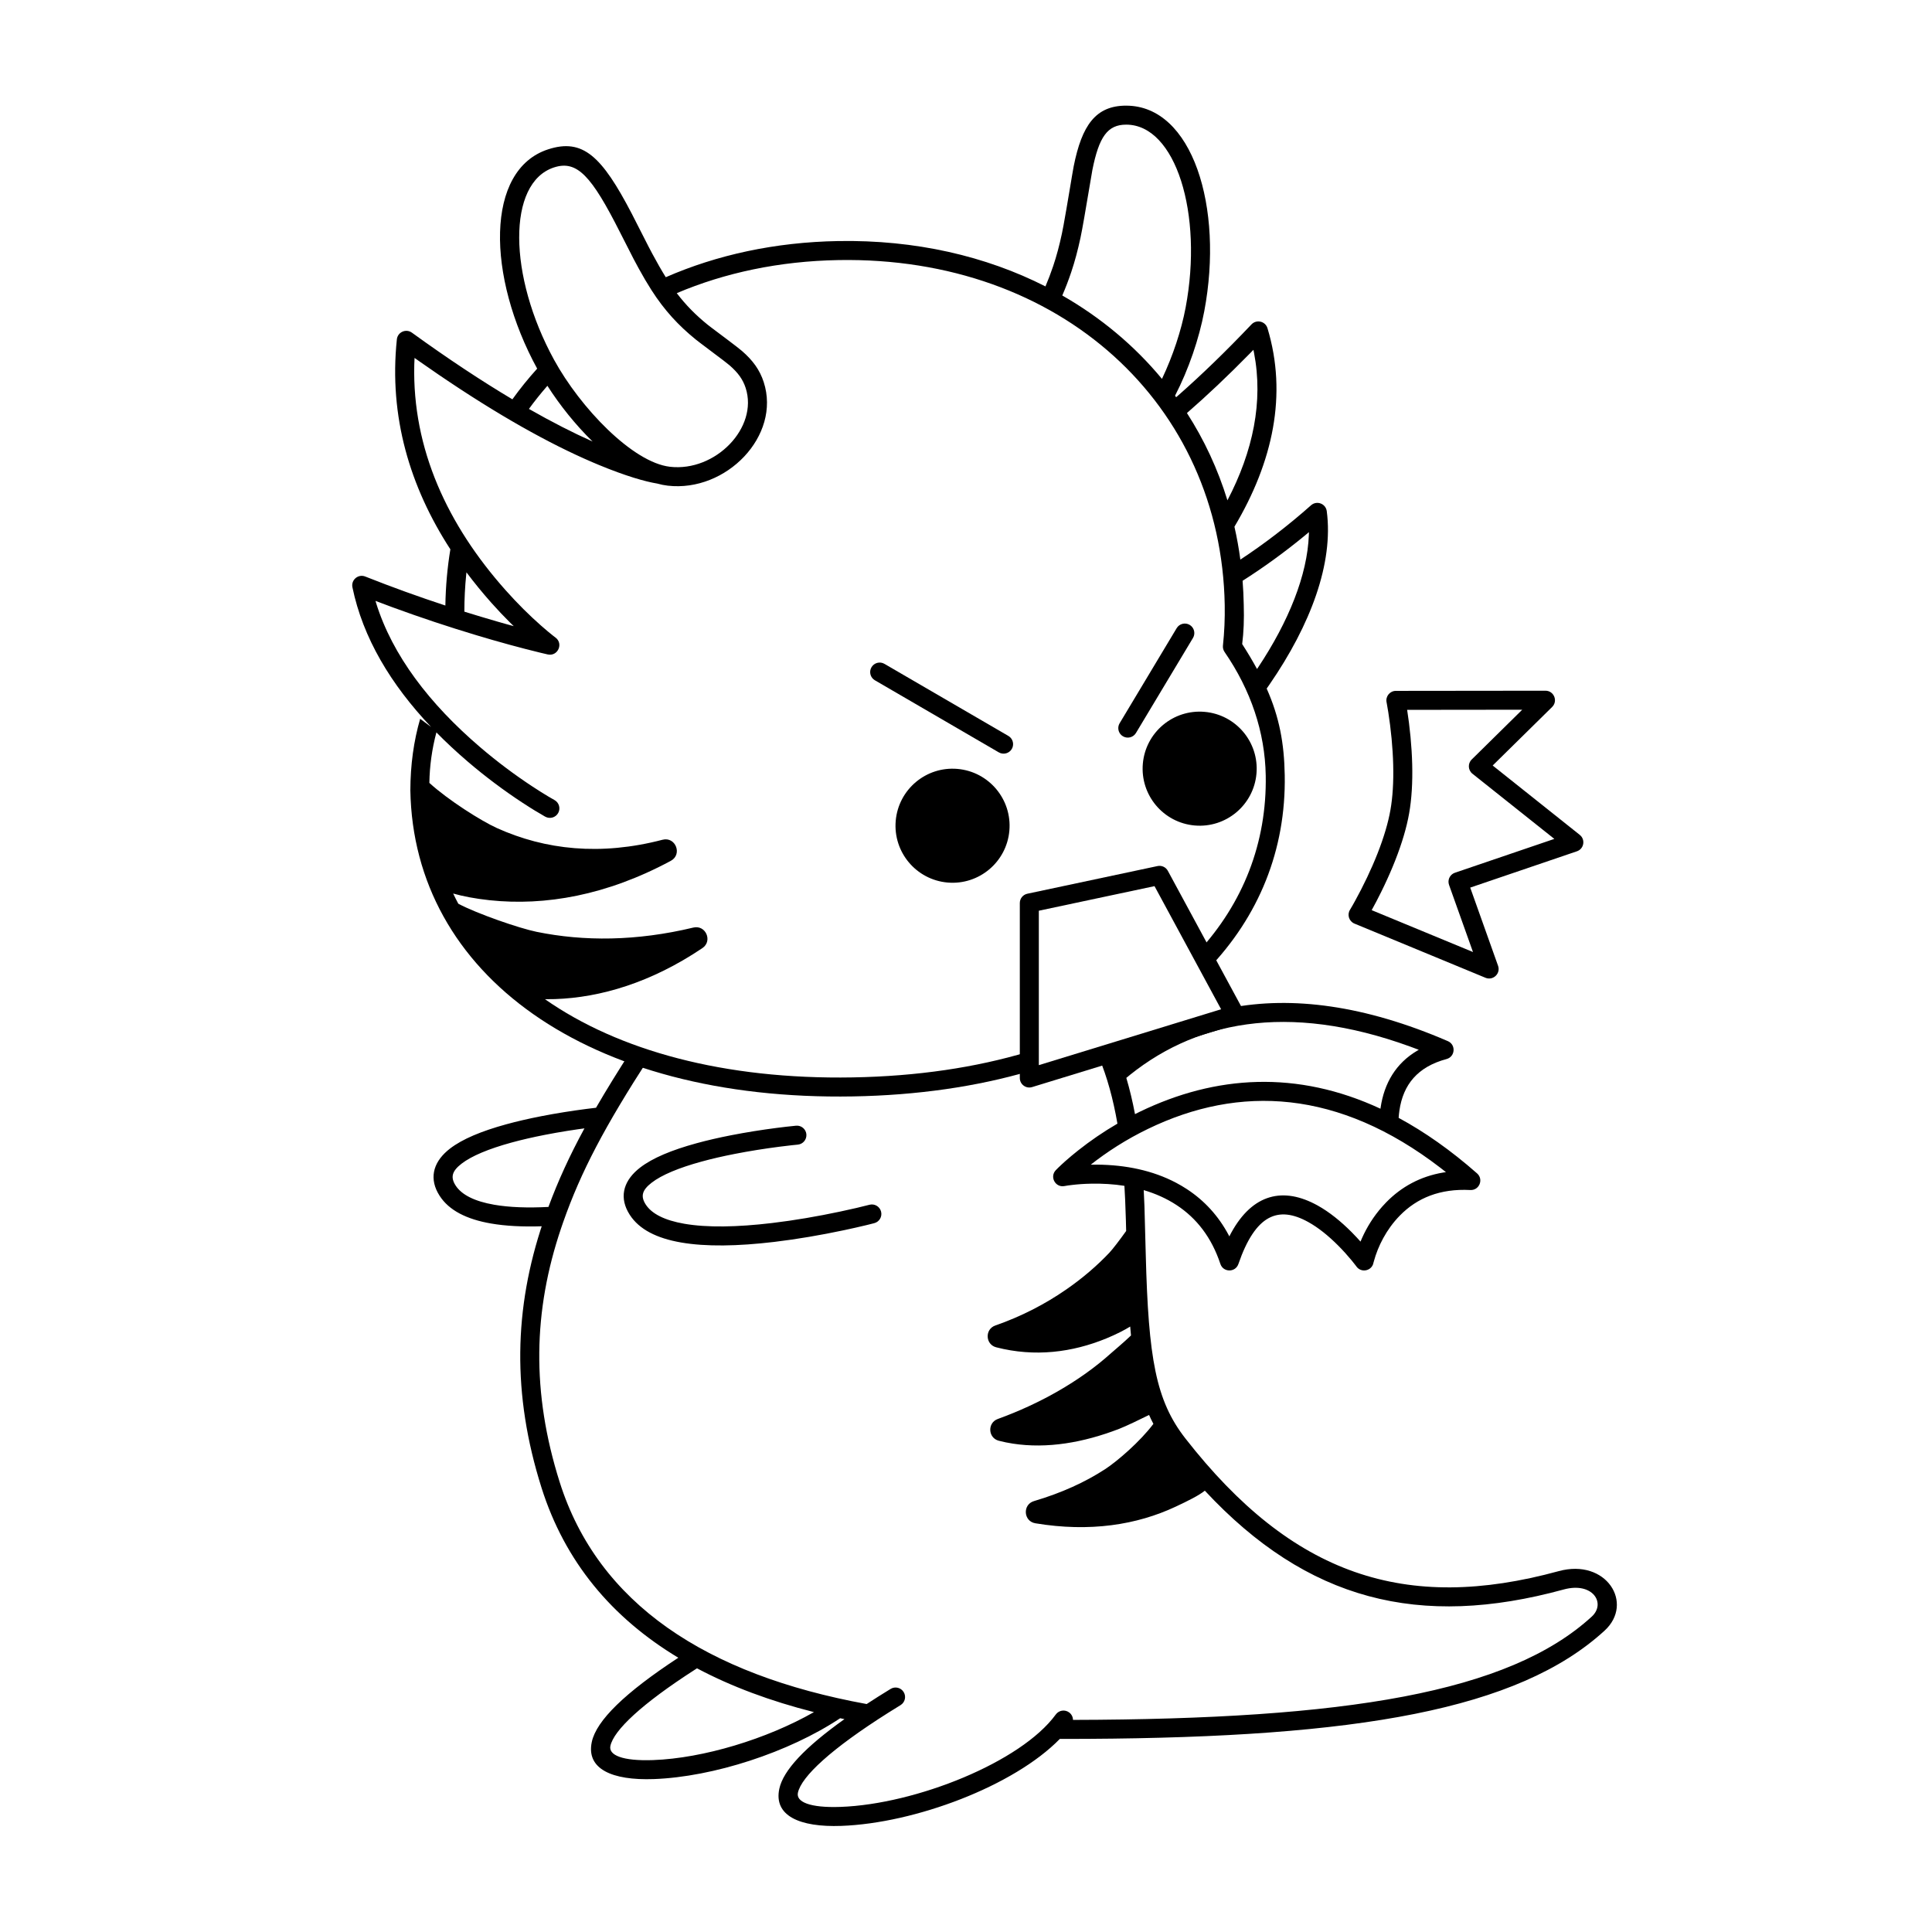 <?xml version="1.0" encoding="UTF-8"?>
<!-- Uploaded to: SVG Repo, www.svgrepo.com, Generator: SVG Repo Mixer Tools -->
<svg fill="#000000" width="800px" height="800px" version="1.1" viewBox="144 144 512 512" xmlns="http://www.w3.org/2000/svg">
 <g>
  <path d="m378.39 319.93c-1.203-0.703-2.746-0.293-3.445 0.91-0.621 1.066-0.367 2.406 0.539 3.18l0.371 0.262 32.84 19.105c1.203 0.699 2.746 0.289 3.445-0.91 0.621-1.07 0.367-2.406-0.539-3.184l-0.371-0.262z"/>
  <path d="m455.83 310.47c0.715-1.191 2.262-1.578 3.457-0.863 1.059 0.637 1.484 1.93 1.062 3.047l-0.199 0.41-15.113 25.191c-0.719 1.191-2.266 1.578-3.457 0.863-1.062-0.637-1.484-1.93-1.062-3.047l0.199-0.41z"/>
  <path d="m463.24 332.65c8.316 0.727 14.469 8.059 13.738 16.375-0.727 8.312-8.059 14.465-16.371 13.738-8.316-0.73-14.469-8.059-13.742-16.375 0.727-8.316 8.059-14.465 16.375-13.738z"/>
  <path d="m397.75 347.77c8.316 0.73 14.469 8.059 13.742 16.375-0.73 8.312-8.059 14.465-16.375 13.738-8.316-0.727-14.469-8.059-13.742-16.375 0.73-8.312 8.059-14.465 16.375-13.738z"/>
  <path d="m417.52 432.09c-1.621 0.496-3.258-0.715-3.258-2.406v-46.375c0-1.188 0.832-2.215 1.996-2.461l34.496-7.332c1.094-0.234 2.207 0.281 2.738 1.262l20.012 36.992c0.758 1.398 0.043 3.141-1.477 3.606zm1.781-5.816 48.305-14.809-17.648-32.629-30.656 6.516z"/>
  <path d="m469.96 411.11c16.402-3.176 35.613-0.75 57.734 8.801 2.191 0.945 1.961 4.125-0.344 4.746-7.684 2.062-11.492 6.777-12.492 13.637-0.094 0.641-0.16 1.293-0.203 1.953 6.906 3.731 13.84 8.602 20.785 14.715 1.789 1.578 0.59 4.531-1.797 4.406-8.004-0.414-14.094 2.09-18.676 6.777-3.609 3.695-5.801 8.164-6.871 12.086l-0.242 0.867c-0.699 1.789-3.184 2.188-4.379 0.547-0.043-0.062-0.094-0.133-0.156-0.215l-1.129-1.422c-1.059-1.281-2.254-2.613-3.555-3.918-2.598-2.606-5.269-4.762-7.898-6.219-7.981-4.438-14.035-2-18.551 11.109-0.785 2.277-4.012 2.262-4.773-0.023-2.332-7.016-6.293-12.117-11.613-15.602-2.656-1.742-5.586-3.043-8.703-3.961 0.074 1.383 0.141 2.781 0.191 4.203l0.348 12.844c0.703 27.527 2.66 38.711 10.496 48.75 28.371 36.344 58.332 46.285 98.941 35.176 12.59-3.445 20.082 8.508 12.156 15.77-22.918 21-65.555 28.27-136.95 28.676l-6.57 0.02h-0.848c-12.148 12.461-38.363 22.348-57.918 23.047-11.062 0.395-17.953-2.688-16.414-9.852 1.043-4.844 6.719-10.941 17.262-18.445-0.383-0.074-0.762-0.156-1.141-0.234-13.566 9.031-33.648 15.559-49.406 16.125-11.062 0.395-17.953-2.691-16.41-9.852 1.215-5.648 8.73-13.004 22.926-22.305-17.672-10.645-30.07-25.484-36.254-45.062-7.84-24.82-7.312-47.52 0.418-70.383l-0.363 1.102c-5.039 0.164-9.562-0.062-13.457-0.738-6.434-1.117-11.105-3.457-13.605-7.348-2.801-4.359-1.828-8.582 2.062-11.938l0.676-0.551c3.297-2.547 8.383-4.656 14.945-6.457 2.859-0.785 5.953-1.492 9.219-2.133 4.016-0.785 8.086-1.426 12.012-1.934l2.539-0.309c2.746-4.742 5.891-9.824 9.535-15.48l4.484 2.348c-11.598 17.949-18.004 29.973-22.742 43.508l-0.531 1.543c-7.394 21.871-7.894 43.477-0.387 67.254 10.191 32.273 38.867 51.082 81.363 58.848 1.988-1.301 4.102-2.637 6.348-4.008 1.188-0.727 2.738-0.355 3.461 0.832 0.727 1.188 0.355 2.738-0.832 3.465l-3.238 2.012c-15.141 9.566-23.035 16.914-23.957 21.203-0.52 2.418 3.117 4.047 11.309 3.754 19.957-0.715 47.836-11.867 57.035-24.496 0.82-1.125 2.394-1.371 3.519-0.551 0.664 0.48 1.023 1.23 1.035 1.992 72.406-0.164 115.44-7.184 137.47-27.367 3.867-3.543 0.262-9.297-7.426-7.195-38.23 10.461-67.98 2.945-95.105-26.184-1.656 1.324-4.492 2.715-7.738 4.238-10.262 4.816-22.719 6.809-37.176 4.402-3.164-0.527-3.438-4.973-0.359-5.883 7.344-2.168 13.574-5.035 18.793-8.422 3.281-2.129 9.367-7.387 12.848-12.043-0.41-0.766-0.789-1.555-1.145-2.359-2.144 1.066-6.141 2.996-7.941 3.688-9.426 3.637-19.055 5.316-28.184 3.906-1.25-0.191-2.481-0.445-3.695-0.758-2.875-0.738-3.07-4.754-0.277-5.766 5.715-2.078 10.953-4.516 15.73-7.238 5.598-3.195 10.273-6.606 14.066-10.004 1.137-1.02 3.484-2.938 5.512-4.894-0.078-0.762-0.148-1.551-0.215-2.359-1.473 0.91-3.613 2.031-6.316 3.144-9.027 3.711-18.965 4.988-29.184 2.356-2.898-0.746-3.066-4.797-0.242-5.781 6.934-2.418 13.199-5.668 18.805-9.551 4.461-3.086 8.246-6.391 11.371-9.684 0.883-0.934 2.691-3.281 4.496-5.809l-0.07-2.816-0.195-5.453c-0.055-1.25-0.121-2.484-0.195-3.699-2.844-0.449-5.793-0.629-8.793-0.57-1.883 0.031-3.629 0.16-5.195 0.352-0.367 0.043-0.695 0.086-0.973 0.125l-0.914 0.152c-2.41 0.473-4.004-2.434-2.309-4.211 0.285-0.301 0.812-0.82 1.574-1.527l0.977-0.887c1.02-0.902 2.156-1.855 3.406-2.844 3.156-2.5 6.621-4.887 10.375-7.07-1.125-6.5-2.715-12.328-4.887-17.535l4.836-1.492c0.238 0.59 0.473 1.188 0.699 1.793 1.586-1.246 3.199-2.41 4.856-3.504l26.691-8.23zm-141.25 175.01-0.531 0.344c-14.137 9.09-21.527 16.078-22.418 20.219-0.52 2.422 3.117 4.051 11.305 3.758 13.32-0.477 30.168-5.602 42.637-12.715-11.5-2.914-21.867-6.762-30.992-11.605zm28.988-141.52c0.125 1.387-0.895 2.613-2.281 2.738l-1.637 0.168c-0.902 0.102-2.031 0.234-3.34 0.402-3.824 0.496-7.793 1.121-11.691 1.883-3.152 0.613-6.125 1.297-8.855 2.047-5.977 1.637-10.535 3.527-13.191 5.582-2.535 1.961-2.992 3.586-1.582 5.781 1.59 2.477 5.047 4.207 10.227 5.106 6.031 1.047 13.988 0.906 23.234-0.191 5.961-0.707 12.09-1.77 18.043-3.031l4.379-0.973 3.406-0.836c1.344-0.355 2.723 0.449 3.078 1.793 0.355 1.344-0.445 2.723-1.793 3.078l-1.605 0.406-0.594 0.145c-1.738 0.418-3.695 0.863-5.828 1.316-6.09 1.289-12.363 2.375-18.492 3.106-9.688 1.148-18.086 1.297-24.688 0.152-6.438-1.117-11.105-3.457-13.605-7.348-2.801-4.359-1.828-8.582 2.062-11.938l0.676-0.551c3.297-2.551 8.383-4.66 14.941-6.457 2.859-0.785 5.953-1.496 9.223-2.133 4.012-0.785 8.086-1.426 12.012-1.934l2.586-0.316 2.578-0.273c1.383-0.129 2.609 0.891 2.738 2.277zm168.04 8.891c-27-20.766-53.238-22.07-77.516-10.32-5.727 2.769-10.871 6.086-15.348 9.625l0.191-0.152 1.734-0.004c7.492 0.07 14.668 1.516 20.93 4.832l1.43 0.801 1.395 0.867c4.594 3.008 8.332 7.051 11.062 12.184l0.164 0.336c5.504-10.855 13.551-13.242 22.551-8.645l0.848 0.449c3.09 1.719 6.117 4.156 9.02 7.07 0.473 0.473 0.93 0.953 1.375 1.43l0.973 1.074 0.402-0.938c1.27-2.848 3.031-5.719 5.371-8.359l1.039-1.117c4.023-4.117 9.043-6.867 15.094-7.891l0.734-0.105zm-226.86-10.453 1.184-0.168c-3.828 0.496-7.793 1.121-11.691 1.883-3.152 0.617-6.125 1.297-8.855 2.047-5.981 1.641-10.539 3.531-13.195 5.586-2.535 1.957-2.988 3.582-1.582 5.777 1.594 2.477 5.047 4.207 10.23 5.106 4.004 0.695 8.855 0.867 14.371 0.582 2.566-6.93 5.59-13.543 9.539-20.812zm218.81-21.691c-32.574-11.84-57.543-6.812-75.988 8.957l0.785-0.656c0.902 3.039 1.664 6.242 2.301 9.609l1.246-0.621c20.168-9.762 41.754-11.066 63.809-0.812l0.031-0.262c0.957-6.57 4.106-11.812 9.719-15.125l0.402-0.23z"/>
  <path d="m442.45 172c17.531 0 25.91 26.879 20.695 54.473-1.375 7.281-4.109 15.34-7.746 22.391 0.098 0.133 0.195 0.266 0.293 0.402l0.688-0.598c6.078-5.356 12.504-11.566 19.277-18.699 1.332-1.398 3.68-0.844 4.238 1.008 5.309 17.562 1.477 35.387-8.758 52.609 0.648 2.852 1.172 5.758 1.57 8.715 6.231-4.102 12.52-8.887 18.73-14.395 1.508-1.34 3.902-0.449 4.168 1.555 1.82 13.758-4.25 30.074-15.16 45.922-0.254 0.367-0.508 0.73-0.762 1.094 3.367 7.59 4.641 14.516 4.785 22.953 0.348 19.852-6.887 37.457-20.352 51.438l-2.594-4.598c11.898-12.895 18.223-28.875 17.91-46.754-0.203-11.516-3.949-22.621-10.91-32.738-0.34-0.496-0.492-1.098-0.43-1.695 0.379-3.543 0.535-7.121 0.473-10.727-0.926-53.113-43.41-92.461-102.37-91.434-15.699 0.277-30.133 3.371-42.844 8.766 2.434 3.203 5.082 5.852 8.176 8.359l0.945 0.73c2.234 1.703 6.906 5.141 8.172 6.242 2.859 2.484 4.691 4.992 5.746 8.23 4.629 14.254-9.953 29.242-25.422 27.457-0.922-0.105-1.859-0.293-2.809-0.559-3.203-0.527-8.316-1.984-15.434-4.926l-1.715-0.723c-11.477-4.922-25.047-12.5-40.801-23.23l-5.047-3.492-1.301-0.922-0.074 1.773c-0.551 22.406 8.871 42.562 24.203 59.785 3.172 3.566 6.344 6.691 9.363 9.355 1.348 1.188 2.434 2.086 3.195 2.684l0.652 0.5c2.191 1.613 0.617 5.074-2.039 4.484-0.41-0.09-1.027-0.234-1.84-0.43l-4.102-1.027c-1.34-0.344-2.746-0.719-4.215-1.121l-4.59-1.289-4.281-1.262c-7.191-2.16-14.609-4.617-22.129-7.375l-4.492-1.688 0.176 0.613c4.312 13.84 14.129 26.664 27.508 38.117 4.613 3.953 9.32 7.441 13.859 10.43 1.586 1.047 3.035 1.949 4.316 2.715l1.559 0.898c1.223 0.668 1.672 2.199 1.004 3.418-0.664 1.223-2.195 1.672-3.418 1.008-0.062-0.035-0.137-0.078-0.223-0.125l-2.539-1.5c-0.355-0.219-0.723-0.445-1.102-0.68l-2.367-1.523c-4.711-3.102-9.582-6.715-14.367-10.812-2.922-2.5-5.684-5.07-8.27-7.703-1.164 4.387-1.789 8.859-1.863 13.379 4.984 4.551 13.73 10.082 17.887 11.961 12.824 5.797 27.484 7.394 43.898 3.109 3.461-0.906 5.348 3.891 2.199 5.586-17.008 9.156-33.312 11.996-48.008 10.438-3.949-0.418-7.203-1.082-9.668-1.773 0.434 0.91 0.887 1.809 1.363 2.699 4.91 2.617 16.109 6.5 20.754 7.449 12.516 2.559 26.434 2.496 41.531-1.129 3.277-0.785 5.188 3.566 2.394 5.445-13.578 9.137-26.988 13.105-39.062 13.508-0.953 0.031-1.836 0.039-2.648 0.031 19.473 13.605 47.422 21.32 81.547 20.723 17.148-0.297 32.672-2.641 46.273-6.711l0.391 5.117c-13.816 4.023-29.438 6.332-46.578 6.633-70.453 1.23-116.46-32.379-117.31-81.094 0.02-6.746 0.887-13.07 2.602-18.98l2.891 2.156c-10.664-11.238-18.082-23.617-20.844-37.008-0.402-1.961 1.535-3.59 3.394-2.852 7.16 2.84 14.277 5.398 21.238 7.688 0.078-5.09 0.527-10.062 1.324-14.898-10.73-16.531-16.324-35.215-14.18-55.641 0.203-1.926 2.414-2.91 3.984-1.777 9.637 6.973 18.508 12.828 26.633 17.668 2.027-2.828 4.223-5.539 6.566-8.129l0.047 0.086c-13.48-24.633-13.82-52.785 2.856-58.203 9.207-2.992 14.227 1.805 22.168 17.047l4.438 8.711c0.34 0.648 0.66 1.258 0.977 1.855 1.258 2.352 2.426 4.398 3.594 6.273 13.52-5.906 28.918-9.289 45.664-9.582 20.516-0.359 39.168 3.992 54.957 12.02 0.723-1.691 1.402-3.484 2.051-5.402 0.891-2.648 1.641-5.465 2.305-8.578l0.434-2.207c0.926-5.016 2.387-14.105 2.695-15.66 2.176-10.875 5.824-16.059 13.902-16.059zm48.426 113.02-1.027 0.867c-5.504 4.531-11.047 8.531-16.547 12.027 0.164 2.094 0.266 4.211 0.305 6.352 0.121 3.828-0.016 7.297-0.414 10.414 1.484 2.312 2.789 4.504 3.934 6.617l0.293-0.434c8.086-12.168 13.055-24.469 13.441-35.113zm-223.26 10.656-0.059 0.543c-0.328 3.238-0.496 6.531-0.496 9.875 2.957 0.922 5.879 1.801 8.754 2.629l2.309 0.656 2.023 0.555-0.965-0.934c-1.637-1.629-3.297-3.379-4.953-5.238-2.336-2.629-4.547-5.324-6.613-8.086zm208.55-58.969-0.945 0.973c-5.809 5.922-11.363 11.168-16.668 15.781 4.57 7.09 8.188 14.848 10.73 23.133 6.789-13 9.547-26.176 7.043-39.117zm-185.34-48.34c-12.465 4.051-12.164 28.75 0.012 50.992 6.949 12.699 20.812 27.199 30.711 28.34 12.039 1.387 23.477-10.367 20.055-20.898-0.742-2.281-2.039-4.055-4.258-5.981l-1.559-1.238c-2.336-1.793-6.246-4.672-7.422-5.625-4.559-3.695-8.281-7.707-11.715-13.07-1.117-1.746-2.219-3.617-3.367-5.711l-1.367-2.547-3.582-7.019c-7.582-15.023-11.41-19.223-17.508-17.242zm-1.754 57.875-0.227 0.254c-1.645 1.895-3.203 3.852-4.676 5.871 6.07 3.465 11.688 6.324 16.871 8.641-4.488-4.387-8.641-9.562-11.969-14.766zm153.38-69.211c-4.941 0-7.203 3.215-8.961 12.012l-2.156 12.641c-0.379 2.176-0.734 4.109-0.988 5.293-0.703 3.289-1.5 6.285-2.457 9.133-0.742 2.203-1.531 4.254-2.375 6.195 10.238 5.856 19.148 13.328 26.418 22.102 2.891-6.074 5.121-12.824 6.266-18.875 4.707-24.918-2.641-48.5-15.746-48.5z"/>
  <path d="m553.99 327.08c1.957 0.324 2.836 2.805 1.336 4.281l-15.75 15.508 23.074 18.379 0.348 0.332c1.129 1.309 0.625 3.434-1.105 4.023l-28.27 9.621 7.379 20.719c0.734 2.059-1.316 4.008-3.336 3.176l-34.727-14.359c-1.426-0.59-1.992-2.312-1.191-3.633l0.684-1.168c0.195-0.348 0.422-0.75 0.672-1.203 1.051-1.902 2.137-4.004 3.199-6.242 2.023-4.262 3.711-8.492 4.891-12.496 0.555-1.875 0.984-3.668 1.285-5.371 0.301-1.699 0.508-3.531 0.629-5.484 0.262-4.164 0.121-8.719-0.32-13.414-0.234-2.465-0.535-4.812-0.871-6.961l-0.398-2.344c-0.023-0.133-0.047-0.246-0.066-0.344-0.309-1.559 0.883-3.012 2.469-3.012l39.637-0.043zm-6.582 5.004-30.496 0.035-0.02-0.109c0.352 2.242 0.668 4.691 0.91 7.262 0.465 4.941 0.613 9.75 0.332 14.207-0.133 2.129-0.359 4.148-0.695 6.043-0.332 1.898-0.809 3.875-1.414 5.922-1.262 4.281-3.043 8.75-5.172 13.23l-0.836 1.727c-0.836 1.691-1.68 3.301-2.508 4.797l26.848 11.098-6.344-17.785-0.113-0.445c-0.195-1.188 0.492-2.383 1.676-2.785l26.34-8.965-21.703-17.273c-1.184-0.941-1.277-2.707-0.199-3.766z"/>
 </g>
</svg>